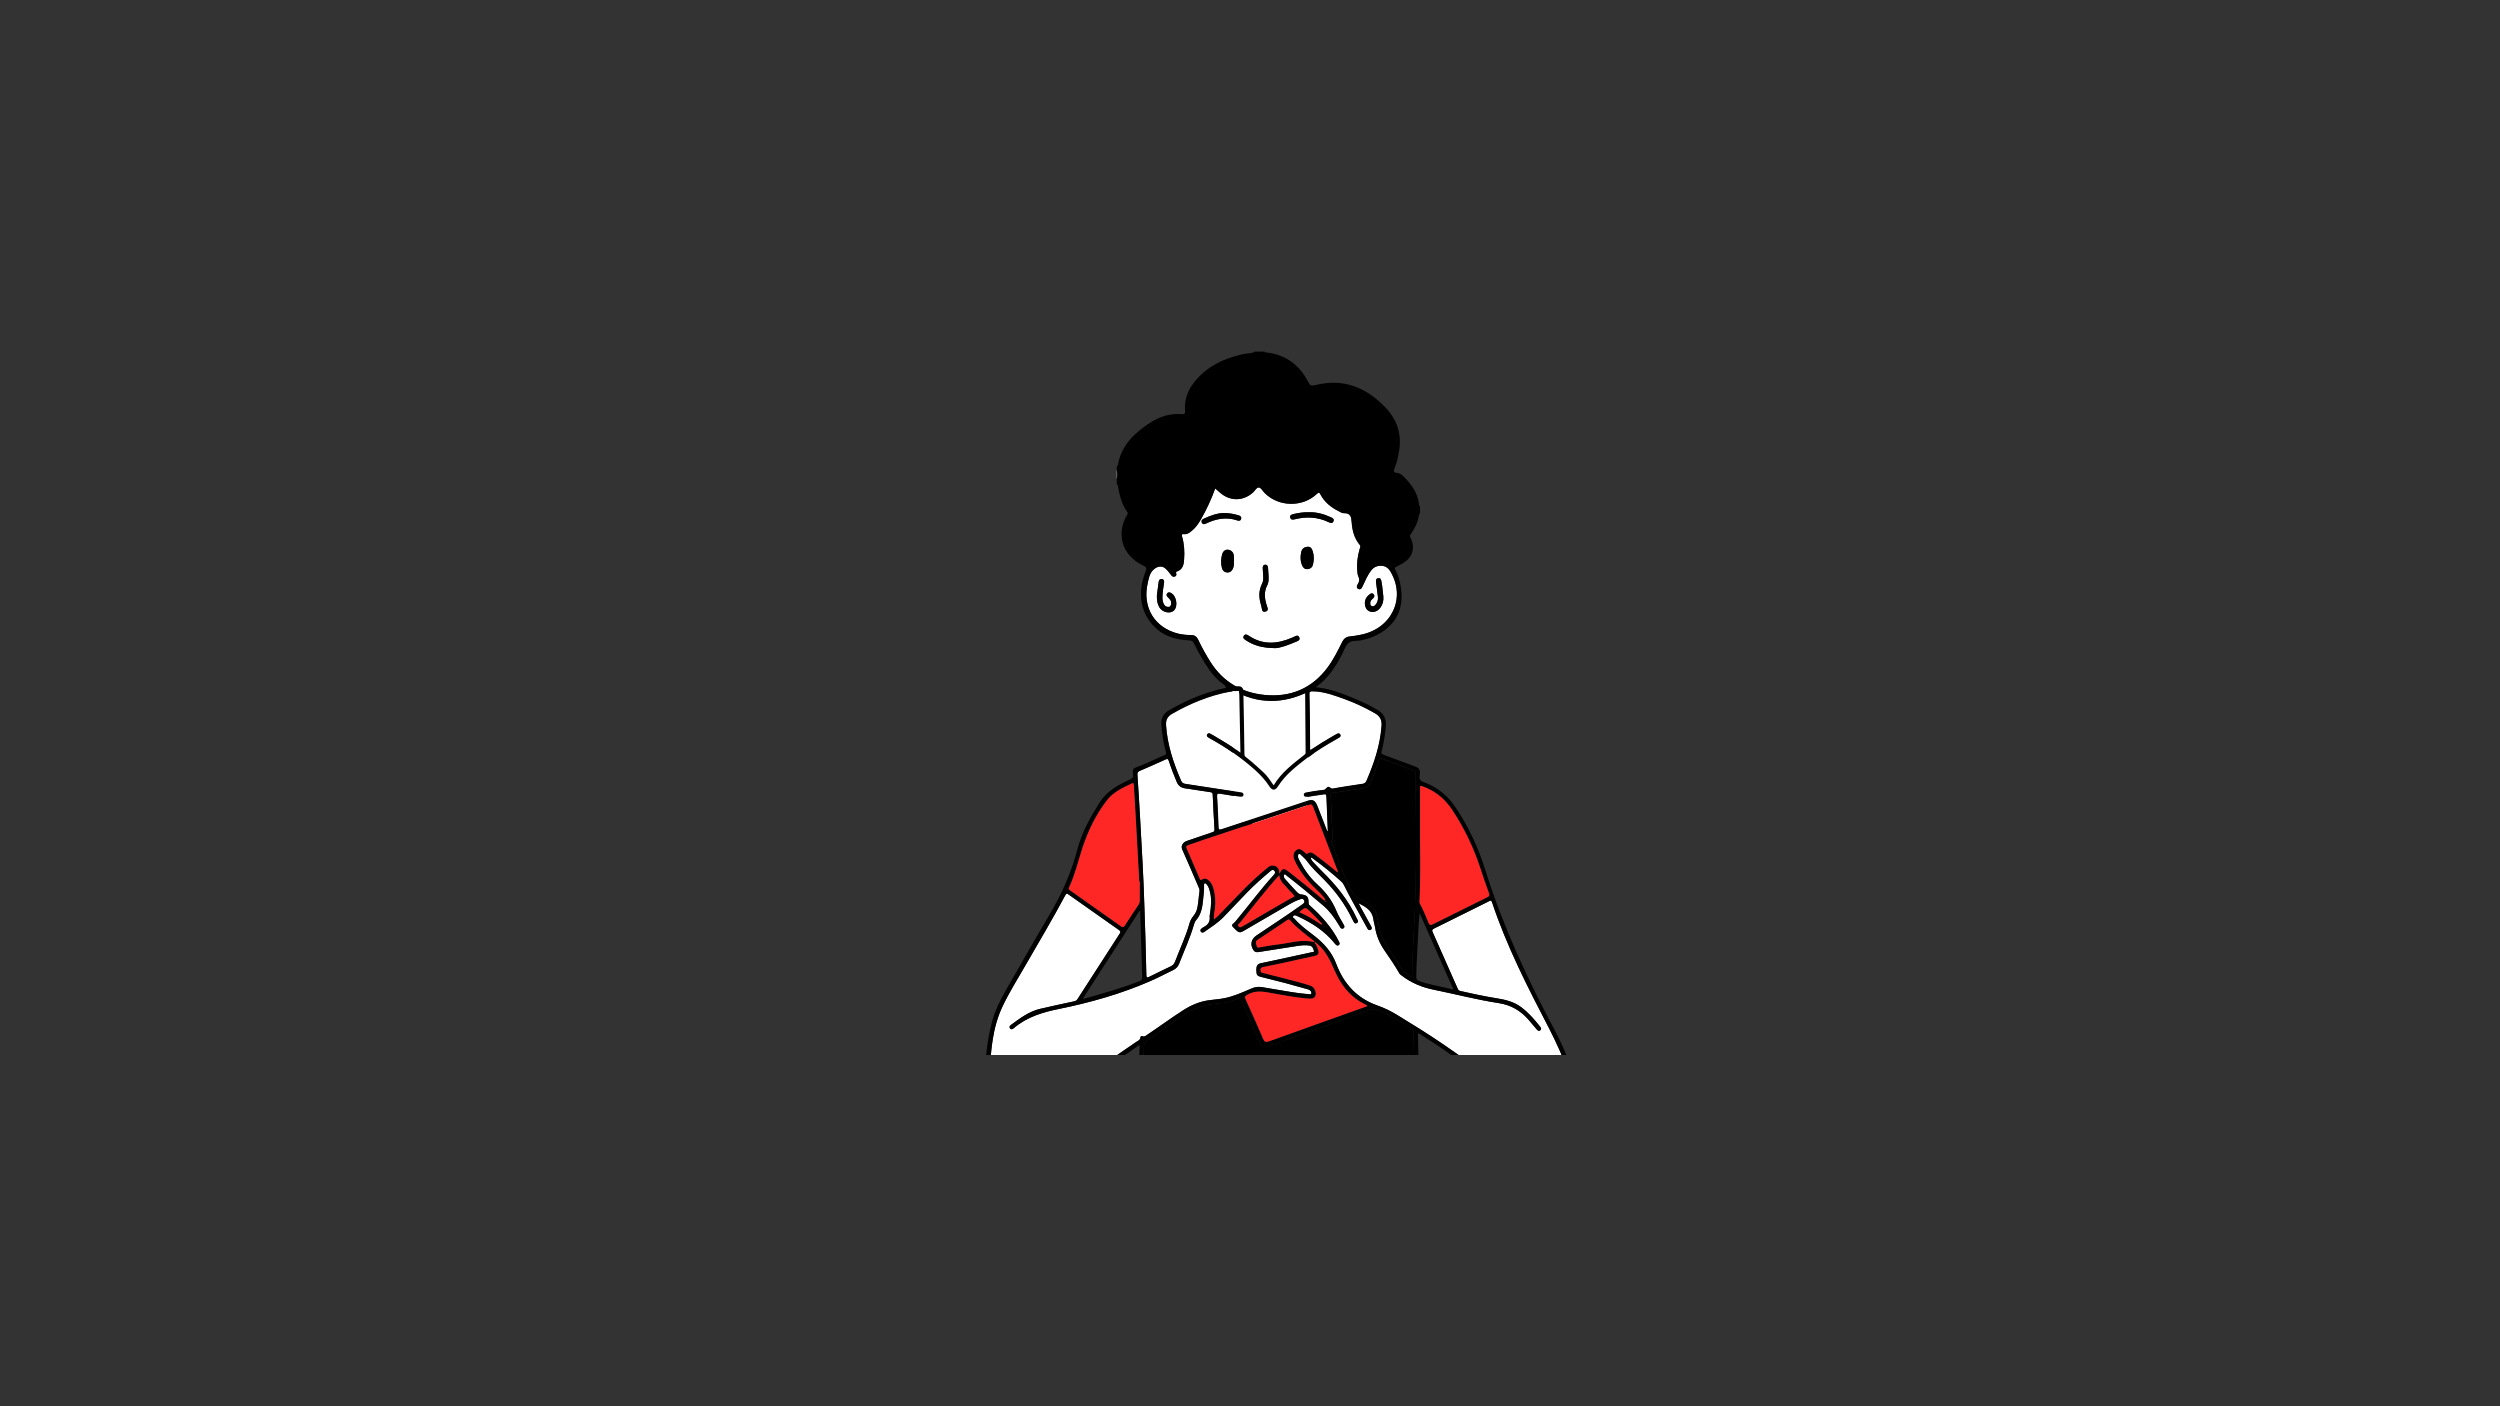 <?xml version="1.0" encoding="UTF-8"?> <svg xmlns="http://www.w3.org/2000/svg" xmlns:xlink="http://www.w3.org/1999/xlink" width="1440pt" height="810pt" viewBox="0 0 1440 810"><rect x="0" y="0" width="1440" height="810" fill="#333333" stroke="none"/> <defs> <clipPath id="clip1"> <path d="M 643 202.5 L 817.926 202.5 L 817.926 479.617 L 643 479.617 Z M 643 202.5 "></path> </clipPath> <clipPath id="clip2"> <path d="M 570 501 L 757 501 L 757 607.68 L 570 607.68 Z M 570 501 "></path> </clipPath> <clipPath id="clip3"> <path d="M 739 491 L 905 491 L 905 607.68 L 739 607.68 Z M 739 491 "></path> </clipPath> <clipPath id="clip4"> <path d="M 645 575 L 829 575 L 829 607.68 L 645 607.68 Z M 645 575 "></path> </clipPath> <clipPath id="clip5"> <path d="M 567.418 395.164 L 907.441 395.164 L 907.441 607.68 L 567.418 607.68 Z M 567.418 395.164 "></path> </clipPath> </defs> <g id="surface1"> <path style=" stroke:none;fill-rule:nonzero;fill:rgb(100%,100%,100%);fill-opacity:1;" d="M 643.273 275.793 C 643.645 274.086 643.645 272.426 643.273 270.723 C 643.273 272.426 643.273 274.086 643.273 275.793 Z M 643.273 275.793 "></path> <path style=" stroke:none;fill-rule:nonzero;fill:rgb(100%,100%,100%);fill-opacity:1;" d="M 800.879 329.258 C 799.355 326.68 797.324 325.664 794.414 325.941 C 792.426 326.125 790.949 327.047 789.746 328.566 C 787.531 331.379 786.285 334.699 784.715 337.879 C 784.25 338.848 783.695 339.77 782.496 339.309 C 781.109 338.754 781.34 337.555 781.988 336.59 C 783.051 334.977 783.098 333.453 782.266 331.75 C 781.941 331.102 781.895 330.273 781.805 329.488 C 781.34 325.02 781.848 320.641 783.098 316.309 C 783.328 315.57 783.883 314.785 783.188 313.91 C 780.047 310.176 778.848 305.613 778.523 300.914 C 778.293 297.688 777.832 295.473 773.949 295.613 C 773.027 295.66 772.059 295.012 771.18 294.551 C 766.746 292.34 763.004 289.391 760.602 284.965 C 760.141 284.137 759.91 283.168 758.523 284.457 C 750.207 292.387 736.398 292.062 728.312 283.906 C 727.25 282.797 726.281 280.91 725.125 280.816 C 723.695 280.68 722.77 282.754 721.617 283.766 C 715.887 288.789 708.59 288.836 702.77 283.859 C 701.891 283.121 701.059 282.336 699.906 281.371 C 697.598 287.73 694.918 293.539 691.684 299.16 C 690.207 301.789 688.496 304.23 686.047 306.074 C 684.895 306.949 683.691 307.871 682.074 307.688 C 680.461 307.457 680.504 308.195 680.875 309.348 C 682.121 313.59 682.309 317.969 681.984 322.348 C 681.797 325.25 681.199 328.062 677.918 329.168 C 677.363 329.352 677.227 329.629 677.41 330.18 C 677.688 330.965 677.551 331.75 676.672 332.117 C 675.746 332.484 675.055 331.98 674.5 331.242 C 673.484 329.906 672.469 328.523 671.176 327.414 C 669.281 325.848 667.062 326.125 665.125 327.508 C 662.168 329.629 661.707 332.855 661.012 335.898 C 657.777 349.863 665.031 361.707 678.656 365.027 C 681.059 365.625 683.508 365.812 686.004 365.812 C 687.988 365.812 689.234 366.688 690.113 368.531 C 692.145 372.91 694.547 377.105 697.09 381.207 C 704.387 392.867 715.289 399.09 728.59 400.336 C 743.234 401.719 755.613 396.648 764.621 384.523 C 768.039 379.914 770.531 374.844 773.074 369.773 C 774.043 367.793 775.477 366.777 777.691 366.594 C 779.68 366.457 781.664 366.043 783.605 365.672 C 801.664 362.168 809.98 344.516 800.879 329.258 Z M 676.211 351.613 C 674.039 353.781 669.465 352.719 667.711 349.68 C 666.695 347.836 666.277 345.809 666.371 342.855 C 666.648 340.875 666.973 338.062 667.387 335.25 C 667.527 334.328 667.941 333.363 669.141 333.5 C 670.434 333.637 670.668 334.652 670.48 335.758 C 670.066 338.434 669.605 341.059 669.559 343.734 C 669.512 345.07 669.648 346.359 670.16 347.559 C 670.805 349.125 671.961 349.863 673.621 349.496 C 674.594 349.266 674.918 346.82 674.129 345.578 C 673.668 344.887 672.977 344.379 672.422 343.734 C 671.914 343.18 671.773 342.535 672.238 341.844 C 672.793 341.105 673.484 341.105 674.27 341.43 C 677.594 342.902 678.75 349.078 676.211 351.613 Z M 727.02 336.082 C 727.758 334.652 727.668 332.945 727.574 331.332 C 727.48 330.043 727.438 328.754 727.344 327.414 C 727.25 326.402 727.48 325.48 728.59 325.297 C 729.883 325.109 730.301 326.125 730.391 327.184 C 730.531 328.566 730.578 329.949 730.668 331.332 C 730.715 333.27 730.898 335.25 729.977 337.004 C 727.988 340.738 728.359 344.469 729.516 348.344 C 729.883 349.633 731.176 351.707 728.961 352.258 C 726.465 352.906 726.973 350.324 726.512 348.988 C 725.078 344.656 724.805 340.367 727.02 336.082 Z M 710.254 327.324 C 709.652 328.754 708.684 329.812 706.973 329.766 C 705.172 329.719 704.156 328.613 703.785 326.953 C 703.141 324.465 703.277 321.887 703.926 319.441 C 704.34 317.781 705.633 316.445 707.387 316.676 C 709.098 316.906 710.484 318.059 710.668 320.043 C 710.762 321.055 710.762 322.023 710.809 322.852 C 710.762 324.465 710.852 325.941 710.254 327.324 Z M 714.918 298.746 C 714.688 299.945 713.672 300.082 712.746 299.762 C 706.371 297.547 700.367 298.793 694.5 301.605 C 693.578 302.066 692.652 302.02 692.191 300.914 C 691.777 299.852 692.422 299.207 693.348 298.746 C 697.273 296.902 701.293 295.52 704.664 295.473 C 708.359 295.473 710.852 296.074 713.395 296.809 C 714.363 297.133 715.148 297.594 714.918 298.746 Z M 746.422 369.684 C 741.801 371.664 737.09 373.324 734.551 373.324 C 726.789 373.23 722.031 371.664 717.688 368.809 C 716.766 368.207 715.703 367.516 716.441 366.273 C 717.18 365.027 718.289 365.488 719.262 366.133 C 727.297 371.574 735.566 371.066 744.066 367.379 C 744.434 367.238 744.758 367.055 745.129 366.918 C 746.281 366.41 747.668 365.352 748.453 367.195 C 749.098 368.809 747.484 369.223 746.422 369.684 Z M 756.258 325.156 C 755.844 326.816 754.641 327.738 752.934 327.785 C 751.316 327.832 750.484 326.77 749.93 325.387 C 749.375 324.004 749.098 322.621 749.145 320.547 C 749.238 319.996 749.285 318.844 749.562 317.738 C 750.023 315.984 751.27 315.062 753.07 314.926 C 754.918 314.742 755.66 315.984 756.121 317.461 C 756.953 320.043 756.906 322.578 756.258 325.156 Z M 768.086 300.266 C 767.531 301.648 766.375 301.234 765.359 300.773 C 759.031 297.777 752.52 297.41 745.82 299.113 C 744.664 299.391 743.512 299.438 743.188 298.102 C 742.863 296.719 744.066 296.352 745.172 296.074 C 747.945 295.43 750.762 294.969 753.719 295.059 C 758.199 294.875 762.449 296.027 766.559 297.918 C 767.531 298.379 768.637 298.883 768.086 300.266 Z M 795.059 349.957 C 793.398 352.215 790.855 352.996 788.594 351.938 C 786.652 351.016 785.73 348.344 786.375 345.715 C 786.793 344.148 787.855 343.043 789.102 342.121 C 789.793 341.613 790.535 341.473 791.18 342.164 C 791.918 342.902 791.734 343.688 791.043 344.379 C 790.301 345.16 789.332 345.762 789.285 346.961 C 789.238 347.742 789.238 348.617 789.98 348.988 C 790.855 349.449 791.641 349.035 792.242 348.344 C 793.398 347.004 793.906 345.438 793.676 343.641 C 793.352 340.922 793.027 338.156 792.613 335.438 C 792.473 334.285 792.52 333.133 793.906 332.945 C 795.152 332.762 795.523 333.824 795.707 334.883 C 795.844 335.711 795.984 336.543 796.121 337.371 C 796.352 339.355 796.586 341.336 796.77 343.316 C 797 345.809 796.492 347.973 795.059 349.957 Z M 795.059 349.957 "></path> <path style=" stroke:none;fill-rule:nonzero;fill:rgb(100%,100%,100%);fill-opacity:1;" d="M 754.09 398.168 C 739.168 405.727 724.34 405.68 709.789 397.383 C 709.789 406.188 709.652 414.762 709.836 423.336 C 710.113 437.391 710.621 451.449 710.945 465.461 C 710.992 467.812 712.055 469.242 713.855 470.578 C 721.016 475.879 729.191 476.48 737.598 476.02 C 741.57 475.789 745.266 474.406 748.73 472.469 C 751.363 471.039 752.934 468.918 752.98 465.648 C 753.395 443.477 753.996 421.262 754.504 399.09 C 754.457 398.766 754.641 398.352 754.09 398.168 Z M 754.09 398.168 "></path> <g clip-path="url(#clip1)" clip-rule="nonzero"> <path style=" stroke:none;fill-rule:nonzero;fill:rgb(0%,0%,0%);fill-opacity:1;" d="M 817.371 290.59 C 816.676 283.859 812.891 278.836 808.27 274.27 C 807.254 273.258 806.055 272.473 804.668 272.383 C 802.496 272.242 802.68 271.09 803.281 269.66 C 804.668 266.391 805.316 262.934 805.914 259.477 C 807.484 249.98 804.574 241.637 798.199 234.91 C 787.16 223.199 773.719 217.668 757.461 221.863 C 755.336 222.418 754.504 222.004 753.535 220.02 C 748.5 210.203 740.602 204.258 729.422 203.012 C 728.961 202.965 728.406 203.152 728.266 202.504 C 726.418 202.504 724.57 202.504 722.723 202.504 C 720.969 203.797 718.844 203.383 716.859 203.797 C 705.355 206.191 695.242 210.801 687.711 220.344 C 683.879 225.23 682.168 230.484 682.582 236.566 C 682.676 238.18 682.398 238.688 680.691 238.551 C 670.852 237.719 663.043 242.375 655.887 248.32 C 649.789 253.344 645.398 259.477 643.969 267.449 C 643.875 267.863 643.922 268.418 643.273 268.465 C 643.273 269.246 643.273 269.984 643.273 270.77 C 643.645 272.473 643.645 274.133 643.273 275.84 C 643.273 276.898 643.273 278.004 643.273 279.066 C 644.199 279.34 643.922 280.172 644.059 280.77 C 644.938 285.793 646.277 290.633 649.281 294.875 C 649.836 295.66 649.512 296.074 649.141 296.672 C 642.812 307.457 646.324 319.535 657.457 325.203 C 660.734 326.863 660.734 326.863 659.441 330.32 C 654.824 342.582 657.363 354.473 666.371 362.355 C 671.684 366.965 678.102 368.531 684.941 368.852 C 686.465 368.898 687.203 369.406 687.852 370.789 C 690.391 376.043 693.254 381.113 696.625 385.906 C 698.891 389.086 701.477 391.898 704.664 394.113 C 705.727 394.848 706.141 395.586 706.188 396.922 C 706.742 419.969 707.113 443.016 707.941 466.016 C 708.035 468.828 709.098 470.855 711.27 472.469 C 715.797 475.832 720.691 478.277 726.375 478.785 C 727.203 478.875 728.223 478.598 728.773 479.613 C 731.684 479.613 734.641 479.613 737.551 479.613 C 739.309 478.691 741.34 478.875 743.188 478.23 C 747.484 476.711 751.824 475.371 754.551 471.316 C 755.473 469.934 755.98 468.551 756.027 466.844 C 756.488 443.844 757.043 420.801 757.551 397.801 C 757.551 396.879 757.508 396.047 758.43 395.402 C 764.758 390.84 768.961 384.523 772.566 377.797 C 773.906 375.305 774.691 372.219 776.676 370.422 C 778.617 368.668 781.941 369.406 784.621 368.715 C 786.793 368.16 788.918 367.656 790.996 366.734 C 803.883 361.109 809.332 350.785 806.652 336.957 C 806.055 333.867 805.316 330.828 803.652 328.105 C 803.191 327.324 803.281 326.953 804.113 326.539 C 805.547 325.848 806.977 325.066 808.363 324.234 C 813.676 320.965 815.246 315.523 812.566 309.902 C 812.195 309.164 811.918 308.656 812.473 307.871 C 814.969 304.324 816.863 300.496 817.461 296.121 C 817.461 295.98 817.785 295.844 817.926 295.75 C 817.926 294.367 817.926 292.984 817.926 291.602 C 817.371 291.371 817.418 290.957 817.371 290.59 Z M 754.457 399.09 C 753.949 421.262 753.395 443.477 752.934 465.648 C 752.887 468.918 751.316 470.992 748.684 472.469 C 745.219 474.406 741.57 475.789 737.551 476.02 C 729.145 476.48 720.922 475.879 713.809 470.578 C 712.008 469.242 710.945 467.812 710.898 465.461 C 710.574 451.406 710.066 437.348 709.789 423.336 C 709.605 414.762 709.746 406.141 709.746 397.383 C 724.293 405.68 739.121 405.727 754.043 398.168 C 754.641 398.352 754.457 398.766 754.457 399.09 Z M 783.695 365.625 C 781.758 365.996 779.77 366.41 777.785 366.547 C 775.52 366.734 774.137 367.746 773.164 369.73 C 770.625 374.801 768.129 379.914 764.711 384.477 C 755.703 396.602 743.324 401.672 728.684 400.289 C 715.379 399.043 704.48 392.82 697.18 381.16 C 694.594 377.059 692.238 372.863 690.207 368.484 C 689.328 366.641 688.125 365.766 686.094 365.766 C 683.645 365.766 681.152 365.535 678.75 364.98 C 665.125 361.664 657.871 349.816 661.105 335.852 C 661.797 332.762 662.258 329.582 665.215 327.461 C 667.156 326.078 669.375 325.801 671.266 327.371 C 672.605 328.477 673.578 329.812 674.594 331.195 C 675.148 331.934 675.793 332.441 676.766 332.07 C 677.641 331.75 677.781 330.965 677.504 330.137 C 677.316 329.582 677.457 329.305 678.012 329.121 C 681.289 328.016 681.891 325.203 682.074 322.301 C 682.398 317.922 682.168 313.543 680.969 309.301 C 680.645 308.102 680.598 307.41 682.168 307.641 C 683.738 307.871 684.941 306.949 686.141 306.027 C 688.543 304.184 690.25 301.695 691.777 299.113 C 694.965 293.539 697.688 287.684 699.996 281.324 C 701.105 282.293 701.984 283.074 702.863 283.812 C 708.637 288.789 715.98 288.699 721.707 283.719 C 722.91 282.66 723.832 280.586 725.219 280.77 C 726.375 280.91 727.344 282.797 728.406 283.859 C 736.441 292.062 750.301 292.34 758.613 284.41 C 759.953 283.121 760.23 284.09 760.695 284.918 C 763.094 289.344 766.836 292.34 771.27 294.508 C 772.148 294.969 773.117 295.613 774.043 295.566 C 777.922 295.426 778.387 297.641 778.617 300.867 C 778.938 305.523 780.141 310.086 783.281 313.863 C 783.973 314.695 783.418 315.523 783.188 316.262 C 781.941 320.594 781.387 324.973 781.895 329.445 C 781.988 330.18 782.035 331.012 782.355 331.703 C 783.188 333.406 783.145 334.93 782.082 336.543 C 781.48 337.465 781.25 338.707 782.59 339.262 C 783.836 339.77 784.344 338.801 784.805 337.832 C 786.375 334.652 787.625 331.379 789.84 328.523 C 791.043 327 792.473 326.078 794.504 325.895 C 797.414 325.617 799.449 326.633 800.973 329.215 C 809.98 344.516 801.664 362.168 783.695 365.625 Z M 783.695 365.625 "></path> </g> <path style=" stroke:none;fill-rule:nonzero;fill:rgb(0%,0%,0%);fill-opacity:1;" d="M 745.082 366.918 C 744.711 367.055 744.387 367.238 744.02 367.379 C 735.566 371.02 727.25 371.574 719.215 366.133 C 718.289 365.488 717.137 365.027 716.395 366.273 C 715.656 367.516 716.719 368.207 717.645 368.809 C 721.984 371.664 726.742 373.23 734.504 373.324 C 737.09 373.324 741.754 371.664 746.375 369.684 C 747.438 369.223 749.055 368.809 748.359 367.148 C 747.621 365.352 746.234 366.41 745.082 366.918 Z M 745.082 366.918 "></path> <path style=" stroke:none;fill-rule:nonzero;fill:rgb(0%,0%,0%);fill-opacity:1;" d="M 674.27 341.43 C 673.484 341.059 672.793 341.105 672.238 341.844 C 671.73 342.488 671.914 343.18 672.422 343.734 C 672.977 344.379 673.668 344.887 674.129 345.578 C 674.918 346.82 674.594 349.309 673.621 349.496 C 671.961 349.863 670.805 349.078 670.16 347.559 C 669.648 346.312 669.512 345.023 669.559 343.734 C 669.648 341.059 670.113 338.387 670.48 335.758 C 670.668 334.652 670.434 333.684 669.141 333.5 C 667.988 333.363 667.527 334.328 667.387 335.25 C 666.973 338.062 666.648 340.875 666.371 342.855 C 666.277 345.809 666.695 347.836 667.711 349.68 C 669.418 352.766 674.039 353.781 676.211 351.613 C 678.75 349.078 677.594 342.902 674.27 341.43 Z M 674.27 341.43 "></path> <path style=" stroke:none;fill-rule:nonzero;fill:rgb(0%,0%,0%);fill-opacity:1;" d="M 796.121 337.512 C 796.031 336.68 795.844 335.852 795.707 335.02 C 795.566 333.961 795.199 332.902 793.906 333.086 C 792.52 333.27 792.426 334.375 792.613 335.574 C 792.98 338.293 793.305 341.059 793.676 343.777 C 793.906 345.531 793.398 347.098 792.242 348.48 C 791.641 349.172 790.855 349.539 789.98 349.125 C 789.195 348.711 789.238 347.836 789.285 347.098 C 789.332 345.898 790.301 345.301 791.043 344.516 C 791.688 343.824 791.871 343.043 791.18 342.305 C 790.535 341.613 789.793 341.75 789.102 342.258 C 787.855 343.18 786.793 344.285 786.375 345.852 C 785.684 348.434 786.652 351.152 788.594 352.074 C 790.855 353.137 793.352 352.352 795.059 350.094 C 796.492 348.156 797.047 345.992 796.816 343.594 C 796.586 341.43 796.352 339.445 796.121 337.512 Z M 796.121 337.512 "></path> <path style=" stroke:none;fill-rule:nonzero;fill:rgb(0%,0%,0%);fill-opacity:1;" d="M 728.961 352.258 C 731.176 351.66 729.883 349.586 729.516 348.344 C 728.359 344.469 727.988 340.781 729.977 337.004 C 730.898 335.297 730.715 333.27 730.668 331.332 C 730.578 329.949 730.531 328.566 730.391 327.184 C 730.301 326.125 729.883 325.109 728.59 325.297 C 727.438 325.434 727.25 326.402 727.344 327.414 C 727.438 328.707 727.48 329.996 727.574 331.332 C 727.668 332.945 727.758 334.652 727.02 336.082 C 724.805 340.32 725.078 344.656 726.512 348.988 C 726.973 350.324 726.512 352.949 728.961 352.258 Z M 728.961 352.258 "></path> <path style=" stroke:none;fill-rule:nonzero;fill:rgb(0%,0%,0%);fill-opacity:1;" d="M 753.07 314.973 C 751.27 315.156 750.023 316.078 749.562 317.781 C 749.285 318.891 749.191 320.043 749.145 320.594 C 749.098 322.668 749.375 324.051 749.93 325.434 C 750.484 326.816 751.363 327.875 752.934 327.832 C 754.641 327.785 755.844 326.863 756.258 325.203 C 756.906 322.621 756.953 320.086 756.121 317.551 C 755.613 315.984 754.918 314.785 753.07 314.973 Z M 753.07 314.973 "></path> <path style=" stroke:none;fill-rule:nonzero;fill:rgb(0%,0%,0%);fill-opacity:1;" d="M 707.387 316.629 C 705.586 316.398 704.34 317.738 703.926 319.395 C 703.277 321.84 703.184 324.418 703.785 326.91 C 704.203 328.566 705.219 329.629 706.973 329.719 C 708.684 329.766 709.652 328.707 710.254 327.277 C 710.852 325.895 710.715 324.418 710.809 322.809 C 710.762 321.977 710.715 320.965 710.668 319.996 C 710.484 318.012 709.098 316.859 707.387 316.629 Z M 707.387 316.629 "></path> <path style=" stroke:none;fill-rule:nonzero;fill:rgb(0%,0%,0%);fill-opacity:1;" d="M 766.516 297.918 C 762.402 296.027 758.152 294.875 753.672 295.059 C 750.715 294.969 747.945 295.473 745.129 296.074 C 744.02 296.305 742.816 296.719 743.141 298.102 C 743.418 299.438 744.574 299.438 745.773 299.113 C 752.473 297.41 759.031 297.777 765.312 300.773 C 766.328 301.281 767.484 301.648 768.039 300.266 C 768.637 298.883 767.531 298.379 766.516 297.918 Z M 766.516 297.918 "></path> <path style=" stroke:none;fill-rule:nonzero;fill:rgb(0%,0%,0%);fill-opacity:1;" d="M 713.395 296.855 C 710.898 296.121 708.359 295.52 704.664 295.52 C 701.293 295.566 697.273 296.996 693.348 298.793 C 692.422 299.254 691.777 299.852 692.191 300.957 C 692.605 302.066 693.578 302.109 694.5 301.648 C 700.367 298.793 706.371 297.594 712.746 299.805 C 713.672 300.129 714.688 299.992 714.918 298.793 C 715.148 297.594 714.363 297.133 713.395 296.855 Z M 713.395 296.855 "></path> <g clip-path="url(#clip2)" clip-rule="nonzero"> <path style=" stroke:none;fill-rule:nonzero;fill:rgb(100%,100%,100%);fill-opacity:1;" d="M 570.023 618.836 C 570.695 605.379 571.551 591.879 577.512 579.426 C 581.422 571.262 586.262 563.582 590.77 555.715 C 598.441 542.367 606.336 529.168 613.562 515.598 C 614.156 514.477 614.566 514.59 615.422 515.223 C 625.105 522.082 634.754 528.906 644.473 535.691 C 645.516 536.402 645.441 536.922 644.844 537.855 C 636.762 550.344 628.684 562.871 620.637 575.402 C 620.117 576.184 619.52 576.594 618.59 576.781 C 612.109 578.16 605.629 579.578 599.188 581.066 C 592.668 582.559 587.453 586.547 582.203 590.391 C 581.531 590.875 581.125 591.582 581.684 592.289 C 582.391 593.262 583.246 592.773 583.918 592.18 C 591.477 585.727 600.527 583.043 610.098 581.105 C 628.012 577.449 645.59 572.453 662.422 565.148 C 666.891 563.207 671.25 560.898 675.645 558.77 C 677.281 557.988 678.438 556.797 679.109 555.082 C 681.977 547.625 685.363 540.391 687.598 532.672 C 687.859 531.738 688.23 530.734 688.863 530.023 C 691.883 526.594 692.516 522.383 692.926 518.094 C 693.184 515.445 693.52 512.801 693.445 510.113 C 693.445 509.629 693.258 509.035 693.895 508.809 C 694.453 508.625 694.785 509.145 695.086 509.52 C 696.277 510.859 696.613 512.613 697.02 514.289 C 697.988 518.391 697.469 522.457 696.871 526.52 C 696.797 527.004 696.613 527.527 696.688 527.973 C 697.133 530.996 695.645 532.82 693.109 534.09 C 692.777 534.238 692.477 534.5 692.18 534.723 C 691.547 535.207 691.062 535.84 691.621 536.625 C 692.18 537.406 692.926 537.223 693.594 536.773 C 697.43 534.051 701.453 531.555 704.766 528.125 C 709.273 523.426 713.742 518.691 718.285 513.992 C 722.383 509.742 726.816 505.828 731.32 502.062 C 732.102 501.391 732.996 500.422 734.004 501.578 C 734.895 502.547 734.152 503.441 733.445 504.188 C 725.996 512.391 719.441 521.301 712.363 529.801 C 711.992 530.25 711.656 530.66 711.285 531.105 C 710.613 531.965 708.715 532.523 710.203 534.016 C 713.035 536.887 713.668 537.707 716.016 536.324 C 724.953 531.07 733.891 525.887 742.867 520.703 C 744.652 519.66 746.48 518.766 748.414 518.133 C 749.309 517.832 750.316 517.234 751.023 518.465 C 751.73 519.734 750.91 520.367 749.98 521.004 C 741.34 527.191 732.438 532.969 723.648 538.863 C 720.484 540.988 719.887 544.379 722.086 547.473 C 722.828 548.48 723.836 548.52 724.914 548.367 C 732.254 547.215 739.625 546.059 746.965 544.902 C 749.348 544.527 751.73 544.23 754.188 544.641 C 755.977 544.938 756.387 546.316 756.758 547.699 C 756.98 548.555 756.051 548.367 755.566 548.48 C 748.191 550.086 740.781 551.688 733.406 553.289 C 731.059 553.812 728.676 554.262 726.332 554.781 C 724.098 555.266 723.5 556.348 723.613 559.293 C 723.688 561.754 724.246 562.203 726.555 562.762 C 735.531 564.922 744.43 567.273 753.293 569.844 C 753.742 569.992 754.227 570.219 754.598 570.516 C 755.117 571 755.453 571.711 755.27 572.344 C 755.043 572.941 754.301 572.68 753.777 572.641 C 747.223 572.23 740.781 570.852 734.262 569.844 C 731.77 569.434 729.234 568.988 726.742 568.578 C 724.656 568.242 722.719 568.539 720.746 569.398 C 715.566 571.633 710.43 573.984 704.844 575.027 C 702.086 575.551 699.332 575.734 696.535 576.109 C 691.137 576.816 686.297 578.832 681.715 581.738 C 674.527 586.324 667.75 591.395 660.637 596.094 C 659.852 596.617 659.145 597.398 657.992 596.84 C 657.508 596.617 656.836 596.988 656.836 597.473 C 656.727 599.113 655.383 599.523 654.34 600.195 C 644.324 606.867 634.754 614.25 624.25 620.141 C 612.219 626.891 599.559 632.184 586.227 635.84 C 578.332 638.039 569.801 630.543 570.023 623.125 C 570.062 621.707 570.023 620.293 570.023 618.836 Z M 570.023 618.836 "></path> </g> <g clip-path="url(#clip3)" clip-rule="nonzero"> <path style=" stroke:none;fill-rule:nonzero;fill:rgb(100%,100%,100%);fill-opacity:1;" d="M 754.934 494.008 C 755.492 493.82 755.715 494.156 756.012 494.344 C 761.785 498.555 767.336 503.031 772.621 507.84 C 773.367 508.512 773.852 509.332 774.297 510.227 C 775.75 513.172 777.277 516.082 778.844 518.953 C 781.672 524.133 784.539 529.277 787.371 534.426 C 787.816 535.207 788.301 536.102 789.344 535.582 C 790.535 534.984 789.977 534.051 789.531 533.195 C 787.484 529.504 785.434 525.812 783.422 522.121 C 783.125 521.598 782.902 521.078 782.453 520.219 C 786.738 522.383 790.387 524.543 791.02 529.539 C 791.207 531.07 791.766 532.559 791.988 534.09 C 792.734 538.973 794.594 543.297 797.391 547.398 C 800.367 551.727 803.387 556.051 805.992 560.672 C 806.289 561.195 806.848 561.531 807.332 561.902 C 812.844 566.152 819.062 568.688 825.844 570.07 C 838.355 572.605 850.719 575.848 863.309 577.785 C 870.199 578.867 875.785 582.074 880.289 587.258 C 881.891 589.086 883.457 590.949 884.984 592.773 C 885.578 593.484 886.211 594.156 887.141 593.41 C 888 592.699 887.516 591.953 886.992 591.285 C 883.789 587.219 880.402 583.344 876.27 580.211 C 871.91 576.891 866.77 575.734 861.559 574.914 C 854.703 573.836 847.926 572.344 841.148 570.812 C 840.293 570.629 839.918 570.254 839.586 569.508 C 834.781 558.621 829.977 547.734 825.133 536.887 C 824.648 535.84 824.762 535.355 825.879 534.836 C 836.457 529.652 846.996 524.395 857.496 519.137 C 858.316 518.727 858.875 518.242 859.359 519.66 C 867.812 545.125 880.027 568.875 892.355 592.59 C 896.527 600.641 900.102 608.918 903.453 617.348 C 904.906 620.961 904.906 624.469 902.746 627.859 C 901.367 630.059 899.508 631.328 896.75 631.254 C 883.863 630.805 871.574 628.16 860.402 621.371 C 850.422 615.297 841.148 608.25 831.504 601.688 C 822.789 595.758 813.852 590.164 804.836 584.684 C 801.227 582.484 797.426 580.582 793.477 579.203 C 781.598 575.066 774 566.75 769.645 555.266 C 767.109 548.555 762.68 543.484 757.129 539.16 C 753.109 536.027 748.938 533.082 745.586 529.203 C 745.211 528.758 744.207 528.457 744.84 527.641 C 745.363 526.93 746.031 527.152 746.812 527.488 C 755.305 531.293 762.977 536.176 768.859 543.523 C 769.012 543.707 769.195 543.895 769.344 544.082 C 769.902 544.602 770.539 544.863 771.172 544.27 C 771.766 543.707 771.543 543.074 771.207 542.402 C 767.074 534.125 760.965 527.453 754.152 521.336 C 753.703 520.965 753.668 520.629 753.668 520.07 C 753.703 516.527 752.773 515.52 749.383 515.188 C 748.23 515.074 747.445 514.328 746.738 513.582 C 744.504 511.234 742.383 508.809 740.223 506.422 C 739.926 506.09 739.664 505.754 739.516 505.344 C 739.328 504.746 739.18 504 739.773 503.629 C 740.258 503.293 740.594 503.961 740.969 504.262 C 748.191 509.855 755.23 515.672 762.156 521.598 C 765.844 524.73 768.637 528.609 771.098 532.746 C 771.395 533.23 771.656 533.715 771.953 534.164 C 772.398 534.762 772.922 535.172 773.703 534.723 C 774.41 534.273 774.449 533.641 774.074 532.934 C 774 532.785 773.891 532.598 773.816 532.449 C 772.324 529.84 770.762 527.305 769.605 524.508 C 767.184 518.578 763.312 513.582 758.547 509.258 C 754.227 505.344 750.949 500.605 748.266 495.426 C 747.855 494.641 747.484 493.895 747.559 492.965 C 747.598 492.516 747.633 492.07 748.082 491.844 C 748.562 491.621 748.898 491.996 749.199 492.293 C 750.426 493.523 751.805 494.641 752.809 496.02 C 755.754 500.086 759.438 503.402 762.902 506.945 C 769.383 513.582 774.781 520.926 778.805 529.277 C 778.953 529.539 779.066 529.84 779.215 530.098 C 779.734 530.957 780.035 532.375 781.41 531.664 C 782.828 530.957 781.82 529.84 781.41 528.945 C 776.645 518.578 769.645 509.855 761.523 501.949 C 759.738 500.195 758.062 498.371 756.348 496.582 C 755.754 495.871 755.117 495.051 754.934 494.008 Z M 754.934 494.008 "></path> </g> <g clip-path="url(#clip4)" clip-rule="nonzero"> <path style=" stroke:none;fill-rule:nonzero;fill:rgb(0%,0%,0%);fill-opacity:1;" d="M 737.355 747.469 C 708.195 747.098 679.031 747.059 649.836 746.352 C 645.777 746.238 644.844 745.309 645.328 741.207 C 646.445 731.848 647.637 722.488 648.793 713.129 C 650.43 700.008 652.105 686.883 653.449 673.758 C 654.715 661.344 655.98 648.926 656.984 636.473 C 657.918 625.062 658.512 613.656 658.961 602.246 C 658.996 600.793 659.406 599.934 660.672 599.078 C 667.488 594.527 674.266 589.941 680.934 585.207 C 687.301 580.656 694.375 578.457 702.086 577.938 C 705.773 577.711 709.312 576.707 712.699 575.324 C 714.004 574.805 714.562 574.992 715.156 576.332 C 718.66 584.422 722.234 592.441 725.848 600.492 C 727.039 603.176 727.895 603.551 730.652 602.543 C 750.016 595.645 769.422 588.859 788.711 581.703 C 790.91 580.883 792.324 581.293 794.035 582 C 800.777 584.906 807.07 588.637 813.18 592.625 C 813.961 593.109 814.223 593.633 814.258 594.566 C 814.41 611.27 815.004 627.973 815.859 644.676 C 816.68 660.934 818.246 677.113 820.555 693.219 C 822.898 709.738 825.691 726.219 828.301 742.695 C 829.043 747.434 829.043 747.395 824.316 747.469 C 795.305 747.918 766.328 747.469 737.355 747.469 Z M 736.125 731.66 C 736.125 731.66 736.125 731.699 736.125 731.66 C 757.914 731.922 779.699 732.184 801.449 732.406 C 804.168 732.445 804.504 731.922 803.57 729.312 C 795.117 706.344 786.664 683.379 778.246 660.41 C 777.574 658.547 776.535 657.836 774.559 657.801 C 749.383 657.613 724.172 657.391 698.996 657.164 C 697.469 657.164 696.613 657.652 696.055 659.105 C 687.039 682.258 678.027 705.414 669.016 728.566 C 668.27 730.43 668.719 731.027 670.801 731.027 C 692.551 731.25 714.34 731.438 736.125 731.66 Z M 736.125 731.66 "></path> </g> <path style=" stroke:none;fill-rule:nonzero;fill:rgb(100%,100%,100%);fill-opacity:1;" d="M 714.488 433.496 C 709.273 429.766 704.098 426.633 698.848 423.613 C 698.25 423.277 697.652 422.941 697.059 422.645 C 696.387 422.309 695.828 422.457 695.457 423.094 C 695.047 423.762 695.309 424.324 695.828 424.695 C 696.312 425.066 696.871 425.367 697.43 425.664 C 706.52 430.699 715.047 436.551 722.828 443.488 C 726.07 446.359 728.938 449.488 731.285 453.105 C 732.922 455.605 734.672 455.605 736.199 453.145 C 740.668 446.023 747.297 441.176 753.742 436.141 C 758.879 432.113 764.543 428.871 770.203 425.629 C 770.688 425.367 771.172 425.105 771.617 424.77 C 772.137 424.359 772.473 423.84 772.062 423.168 C 771.691 422.57 771.133 422.348 770.461 422.684 C 769.98 422.906 769.457 423.203 768.973 423.465 C 764.168 426.148 759.512 429.059 754.969 432.113 C 754.484 431.781 754.637 431.371 754.637 431.035 C 754.559 420.668 754.523 410.266 754.375 399.902 C 754.375 398.484 754.711 398.188 756.125 398.223 C 763.016 398.41 769.344 400.832 775.676 403.184 C 781.375 405.27 786.848 407.953 792.137 410.977 C 795.004 412.613 796.121 414.926 795.863 418.207 C 795.043 429.32 791.578 439.684 787.184 449.789 C 786.773 450.758 786.141 451.391 785.023 451.578 C 779.25 452.434 773.48 453.219 767.781 454.336 C 766.402 454.598 765.992 452.883 764.84 453.441 C 763.945 453.891 763.648 455.047 762.27 455.156 C 759.328 455.379 756.387 455.977 753.441 456.426 C 753.07 456.461 752.699 456.535 752.324 456.609 C 751.617 456.797 750.984 457.133 751.098 457.992 C 751.207 458.961 751.918 459.184 752.734 459.07 C 755.676 458.66 758.621 458.25 761.562 457.766 C 764.094 457.355 764.059 457.32 764.133 459.816 C 764.391 466.156 764.652 472.496 764.914 479.02 C 764.316 478.684 764.281 478.199 764.133 477.828 C 762.418 473.426 760.742 469.027 758.992 464.664 C 757.504 460.898 756.387 460.34 752.625 461.57 C 736.387 466.902 720.148 472.27 703.949 477.676 C 702.496 478.16 701.973 478.125 701.898 476.336 C 701.75 470.48 701.453 464.664 701.082 458.848 C 700.969 457.133 701.602 457.059 702.941 457.281 C 706.629 457.879 710.281 458.438 713.965 458.996 C 714.078 459.035 714.227 459.035 714.34 459.035 C 715.27 459.148 716.199 459.148 716.352 457.953 C 716.461 456.91 715.566 456.648 714.75 456.5 C 712.105 456.09 709.461 455.715 706.852 455.305 C 698.848 454.074 690.801 452.809 682.793 451.613 C 681.641 451.43 680.859 450.945 680.41 449.863 C 675.941 439.57 672.402 429.02 671.695 417.723 C 671.512 414.891 672.48 412.766 674.938 411.348 C 685.363 405.309 696.352 400.797 708.23 398.484 C 709.684 398.188 711.211 398.188 712.664 397.961 C 713.633 397.812 713.93 398.148 713.93 399.117 C 714.004 410.379 714.227 421.711 714.488 433.496 Z M 714.488 433.496 "></path> <path style=" stroke:none;fill-rule:nonzero;fill:rgb(0%,0%,0%);fill-opacity:1;" d="M 813.402 562.949 C 810.98 561.156 808.672 560.227 807.258 557.875 C 805.359 554.633 803.309 551.391 801.039 548.406 C 797.129 543.223 794.781 537.48 793.887 531.07 C 793.703 529.84 793.367 528.645 793.07 527.453 C 792.359 524.617 790.836 522.344 788.375 520.777 C 786.961 519.883 785.621 518.84 784.094 518.207 C 780.891 516.824 779.027 514.402 777.5 511.344 C 773.332 502.992 770.574 494.121 767.074 485.508 C 766.59 484.352 767.633 483.531 767.559 482.336 C 767.148 474.469 766.926 466.566 766.551 458.699 C 766.477 457.355 766.703 456.797 768.227 456.609 C 773.816 455.867 779.363 454.895 784.949 454.074 C 787.109 453.742 788.562 452.734 789.457 450.719 C 791.281 446.582 792.844 442.332 794.262 438.043 C 794.594 437.035 794.855 436.516 796.121 437 C 802.082 439.312 808.039 441.512 814.035 443.746 C 814.895 444.082 815.414 444.418 815.414 445.574 C 815.453 466.195 815.934 486.812 815.488 507.469 C 815.117 523.797 814.223 540.129 813.441 556.422 C 813.328 558.398 813.402 560.41 813.402 562.949 Z M 813.402 562.949 "></path> <path style=" stroke:none;fill-rule:nonzero;fill:rgb(100%,100%,100%);fill-opacity:1;" d="M 659.777 540.801 C 659.594 535.094 659.371 529.391 659.219 523.648 C 658.734 506.535 657.73 489.422 656.762 472.344 C 656.277 463.656 655.758 454.969 655.16 446.32 C 655.086 445.09 655.348 444.492 656.539 443.973 C 661.492 441.883 666.406 439.684 671.324 437.445 C 672.402 436.961 672.812 437 673.223 438.23 C 674.562 442.367 676.129 446.395 677.805 450.383 C 678.734 452.66 680.336 453.742 682.719 454.074 C 687.562 454.746 692.402 455.605 697.246 456.277 C 698.176 456.426 698.473 456.688 698.512 457.656 C 698.809 464.367 699.145 471.039 699.555 477.75 C 699.629 478.871 699.105 479.094 698.289 479.355 C 693.484 480.996 688.68 482.637 683.875 484.277 C 682.719 484.648 681.715 485.207 681.117 486.328 C 680.523 487.371 680.484 488.191 681.043 489.422 C 684.359 496.84 687.523 504.297 690.727 511.754 C 691.25 513.023 690.691 514.328 690.617 515.633 C 690.465 517.797 690.133 519.957 689.832 522.082 C 689.574 524.098 688.789 525.887 687.488 527.488 C 686.406 528.793 685.586 530.285 685.141 531.891 C 683.02 539.496 679.59 546.617 676.797 553.961 C 676.352 555.117 675.645 555.977 674.527 556.496 C 670.281 558.547 666.035 560.562 661.828 562.688 C 660.449 563.359 660.336 562.836 660.301 561.641 C 660.188 554.707 659.965 547.734 659.777 540.801 Z M 659.777 540.801 "></path> <g clip-path="url(#clip5)" clip-rule="nonzero"> <path style=" stroke:none;fill-rule:nonzero;fill:rgb(0%,0%,0%);fill-opacity:1;" d="M 907.441 623.348 C 906.73 623.758 906.883 624.504 906.695 625.137 C 905.281 629.91 902.375 634.273 895.41 633.789 C 881.93 632.895 869.078 629.949 857.57 622.492 C 850.383 617.832 843.309 612.984 836.383 607.988 C 830.496 603.738 824.391 599.785 818.281 595.906 C 817.871 595.645 817.535 595.234 816.941 595.309 C 816.531 595.797 816.754 596.355 816.754 596.875 C 817.164 617.57 817.797 638.262 819.25 658.883 C 820.254 673.125 822.082 687.293 824.277 701.422 C 826.363 714.844 828.562 728.27 830.684 741.691 C 830.945 743.441 831.168 745.27 830.945 747.059 C 830.719 748.812 829.863 749.93 827.926 749.93 C 826.625 749.93 825.32 750.078 824.016 750.117 C 819.66 750.117 815.34 750.152 810.98 750.152 C 801.672 750.152 792.359 750.152 783.051 750.152 C 773.48 750.152 763.945 750.117 754.375 750.117 C 741.602 750.004 728.824 749.895 716.016 749.742 C 694.676 749.484 673.336 749.223 651.957 748.961 C 650.355 748.922 648.719 748.738 647.117 748.738 C 645.219 748.738 644.102 747.73 643.469 746.129 C 642.91 744.746 642.574 743.258 642.758 741.766 C 643.875 732.52 644.992 723.273 646.148 714.023 C 647.785 700.977 649.539 687.926 650.805 674.84 C 651.996 662.609 653.223 650.379 654.305 638.113 C 655.383 626.184 655.98 614.215 656.465 602.207 C 655.57 602.133 655.125 602.73 654.602 603.102 C 644.918 609.59 635.609 616.676 625.441 622.379 C 613.414 629.129 600.824 634.609 587.418 638.078 C 578.738 640.312 569.84 635.02 567.941 626.742 C 567.605 625.289 567.418 623.797 567.418 622.305 C 567.418 610.895 568.461 599.598 571.402 588.562 C 573.191 581.812 576.355 575.625 579.82 569.586 C 588.125 555.191 596.316 540.727 604.773 526.41 C 611.738 514.664 617.176 502.324 620.637 489.086 C 623.168 479.465 627.973 470.855 633.227 462.465 C 637.434 455.789 643.875 452.062 650.84 449.004 C 652.258 448.371 652.926 447.699 652.629 446.172 C 652.516 445.5 652.555 444.793 652.516 444.121 C 652.48 443.078 653.039 442.516 653.934 442.184 C 659.703 440.133 665.141 437.262 670.801 434.949 C 672.031 434.465 671.695 433.719 671.473 432.898 C 670.133 427.715 669.203 422.457 668.941 417.125 C 668.793 413.66 670.168 410.938 673.188 409.223 C 684.285 402.734 696.016 397.887 708.754 395.727 C 710.203 395.465 711.695 395.391 713.184 395.277 C 714.973 395.164 716.125 396.211 716.164 398.035 C 716.426 410.156 716.648 422.273 716.797 434.391 C 716.797 435.211 717.02 435.621 717.617 436.066 C 718.66 436.852 719.664 437.672 720.672 438.527 C 723.055 440.617 725.438 442.703 727.746 444.867 C 730.02 446.992 731.73 449.602 733.629 452.359 C 738.098 444.902 744.84 439.871 751.395 434.727 C 752.215 434.09 752.027 433.309 752.027 432.562 C 751.953 421.488 751.879 410.453 751.766 399.379 C 751.73 395.91 752.215 395.574 755.641 395.688 C 765.809 396.062 774.855 400.125 783.98 404.004 C 787.109 405.344 790.09 407.023 793.07 408.664 C 796.906 410.789 798.656 413.922 798.246 418.32 C 797.797 423.129 797.09 427.938 795.824 432.602 C 795.488 433.867 795.715 434.316 796.906 434.727 C 803.012 436.961 809.082 439.273 815.191 441.512 C 817.129 442.219 818.059 443.227 817.836 445.5 C 817.426 449.453 817.535 449.562 821.188 450.98 C 828.562 453.852 834.148 458.66 838.543 465.262 C 846.141 476.598 851.688 488.824 855.746 501.801 C 865.727 533.566 879.621 563.617 895.262 592.926 C 899.246 600.344 902.488 608.137 905.578 616.004 C 906.285 617.793 906.77 619.695 907.363 621.559 C 907.441 622.117 907.441 622.715 907.441 623.348 Z M 763.648 519.363 C 763.758 519.438 763.871 519.473 763.945 519.547 C 763.906 519.438 763.871 519.285 763.797 519.176 C 763.684 518.988 763.574 518.727 763.312 519.062 C 763.348 519.062 763.574 519.25 763.648 519.363 Z M 770.277 502.285 C 770.387 502.359 770.539 502.398 770.648 502.473 C 770.613 502.324 770.613 502.172 770.574 501.988 C 765.918 489.832 761.301 477.641 756.609 465.484 C 755.641 462.988 755.566 462.988 753.109 463.809 C 733.184 470.406 713.258 477.043 693.297 483.68 C 690.43 484.648 687.562 485.617 684.695 486.664 C 683.836 486.961 682.867 487.223 683.465 488.602 C 685.996 494.379 688.492 500.195 690.988 506.012 C 691.25 506.609 691.359 507.168 692.254 506.609 C 693.895 505.527 695.344 506.125 696.574 507.395 C 697.652 508.512 698.438 509.855 698.848 511.383 C 699.965 515.297 700.297 519.285 699.777 523.352 C 699.516 525.289 698.996 527.23 699.18 529.539 C 700.074 528.793 700.82 528.273 701.453 527.641 C 706.035 522.902 710.578 518.168 715.156 513.434 C 719.926 508.473 725.027 503.812 730.391 499.488 C 732.699 497.586 735.828 498.48 736.684 501.203 C 736.906 501.836 736.871 502.582 736.945 503.328 C 738.324 500.047 739.402 499.824 742.16 501.949 C 748.789 507.094 755.27 512.391 761.672 517.797 C 762.121 518.168 762.457 518.727 763.348 518.617 C 763.164 517.609 762.492 516.977 761.934 516.266 C 760.297 514.215 758.32 512.5 756.496 510.676 C 752.027 506.199 748.266 501.203 745.621 495.461 C 744.543 493.074 744.988 490.84 746.555 489.684 C 748.117 488.562 749.348 488.898 751.691 491.102 C 752.102 491.473 752.363 492.18 753.184 491.547 C 754.449 490.539 755.641 490.914 756.906 491.844 C 761.488 495.199 765.844 498.781 770.277 502.285 Z M 737.355 747.469 C 766.328 747.434 795.305 747.918 824.316 747.508 C 829.008 747.434 829.043 747.469 828.301 742.734 C 825.691 726.254 822.898 709.812 820.555 693.258 C 818.281 677.152 816.68 660.969 815.859 644.711 C 815.004 628.008 814.445 611.305 814.258 594.602 C 814.258 593.672 813.961 593.148 813.18 592.664 C 807.035 588.637 800.777 584.945 794.035 582.039 C 792.324 581.293 790.945 580.918 788.711 581.738 C 769.457 588.898 750.055 595.684 730.652 602.582 C 727.895 603.551 727.039 603.215 725.848 600.531 C 722.27 592.516 718.66 584.461 715.156 576.371 C 714.598 575.027 714.039 574.805 712.699 575.363 C 709.312 576.742 705.773 577.75 702.086 577.973 C 694.375 578.457 687.301 580.695 680.934 585.242 C 674.266 589.98 667.449 594.566 660.672 599.113 C 659.445 599.934 659.035 600.828 658.961 602.281 C 658.512 613.691 657.918 625.102 656.984 636.512 C 655.98 648.965 654.715 661.379 653.449 673.797 C 652.105 686.957 650.43 700.082 648.793 713.168 C 647.637 722.527 646.41 731.883 645.328 741.242 C 644.844 745.383 645.777 746.312 649.836 746.387 C 678.996 747.098 708.195 747.133 737.355 747.469 Z M 570.023 618.836 C 570.023 620.254 570.062 621.707 570.023 623.125 C 569.801 630.508 578.332 638 586.336 635.84 C 599.672 632.184 612.332 626.891 624.363 620.141 C 634.863 614.25 644.434 606.906 654.453 600.195 C 655.496 599.488 656.836 599.113 656.949 597.473 C 656.984 596.988 657.656 596.617 658.102 596.84 C 659.258 597.398 659.965 596.617 660.746 596.094 C 667.824 591.395 674.637 586.289 681.828 581.738 C 686.371 578.832 691.25 576.816 696.648 576.109 C 699.406 575.734 702.199 575.551 704.953 575.027 C 710.539 573.984 715.68 571.633 720.855 569.398 C 722.793 568.539 724.766 568.242 726.852 568.578 C 729.348 568.988 731.844 569.434 734.375 569.844 C 740.855 570.852 747.297 572.23 753.891 572.641 C 754.41 572.68 755.156 572.977 755.379 572.344 C 755.602 571.711 755.23 570.965 754.711 570.516 C 754.375 570.18 753.891 569.957 753.406 569.844 C 744.543 567.273 735.641 564.922 726.664 562.762 C 724.355 562.203 723.797 561.719 723.723 559.293 C 723.613 556.348 724.246 555.266 726.441 554.781 C 728.789 554.262 731.172 553.773 733.52 553.289 C 740.891 551.688 748.305 550.086 755.676 548.48 C 756.16 548.367 757.055 548.555 756.871 547.699 C 756.535 546.316 756.125 544.977 754.301 544.641 C 751.84 544.23 749.457 544.527 747.074 544.902 C 739.738 546.059 732.363 547.215 725.027 548.367 C 723.945 548.555 722.906 548.48 722.195 547.473 C 719.961 544.418 720.594 540.988 723.762 538.863 C 732.551 532.934 741.449 527.152 750.09 521.004 C 751.023 520.332 751.84 519.734 751.133 518.465 C 750.426 517.234 749.422 517.832 748.527 518.133 C 746.59 518.766 744.727 519.66 742.977 520.703 C 734.039 525.922 725.066 531.07 716.125 536.324 C 713.781 537.707 713.148 536.887 710.316 534.016 C 708.828 532.523 710.727 531.965 711.398 531.105 C 711.73 530.66 712.105 530.25 712.477 529.801 C 719.551 521.301 726.105 512.391 733.555 504.188 C 734.227 503.441 734.973 502.582 734.113 501.578 C 733.07 500.422 732.215 501.391 731.434 502.062 C 726.926 505.863 722.496 509.777 718.398 513.992 C 713.855 518.691 709.387 523.426 704.879 528.125 C 701.566 531.555 697.578 534.051 693.707 536.773 C 693.035 537.258 692.293 537.445 691.734 536.625 C 691.176 535.84 691.66 535.207 692.293 534.723 C 692.59 534.5 692.887 534.238 693.223 534.09 C 695.754 532.82 697.246 530.996 696.797 527.973 C 696.723 527.488 696.945 527.004 696.984 526.52 C 697.578 522.457 698.102 518.391 697.133 514.289 C 696.723 512.613 696.387 510.898 695.195 509.52 C 694.898 509.145 694.562 508.625 694.004 508.809 C 693.371 508.996 693.559 509.629 693.559 510.113 C 693.633 512.801 693.297 515.445 693.035 518.094 C 692.625 522.383 691.992 526.594 688.977 530.023 C 688.344 530.734 687.973 531.738 687.711 532.672 C 685.512 540.391 682.086 547.625 679.219 555.082 C 678.551 556.797 677.395 557.988 675.754 558.77 C 671.324 560.898 667.004 563.207 662.535 565.148 C 645.703 572.492 628.125 577.449 610.211 581.105 C 600.637 583.043 591.59 585.727 584.027 592.18 C 583.32 592.773 582.5 593.262 581.793 592.289 C 581.234 591.543 581.645 590.875 582.316 590.391 C 587.566 586.512 592.781 582.559 599.297 581.066 C 605.742 579.578 612.219 578.16 618.699 576.781 C 619.633 576.594 620.227 576.184 620.75 575.402 C 628.793 562.871 636.875 550.344 644.957 537.855 C 645.551 536.922 645.625 536.438 644.586 535.691 C 634.863 528.906 625.18 522.082 615.535 515.223 C 614.641 514.59 614.27 514.477 613.672 515.598 C 606.449 529.168 598.555 542.367 590.883 555.715 C 586.375 563.582 581.531 571.223 577.621 579.426 C 571.59 591.918 570.695 605.379 570.023 618.836 Z M 754.934 494.008 C 755.117 495.09 755.754 495.871 756.461 496.617 C 758.172 498.406 759.848 500.234 761.637 501.988 C 769.719 509.891 776.758 518.617 781.523 528.98 C 781.934 529.875 782.938 530.996 781.523 531.703 C 780.145 532.41 779.848 530.957 779.328 530.137 C 779.176 529.875 779.027 529.578 778.918 529.316 C 774.895 520.965 769.496 513.582 763.016 506.984 C 759.551 503.441 755.828 500.121 752.922 496.059 C 751.918 494.68 750.539 493.559 749.309 492.328 C 749.012 492.031 748.676 491.621 748.191 491.883 C 747.746 492.105 747.707 492.555 747.672 493 C 747.598 493.934 748.004 494.68 748.379 495.461 C 751.059 500.605 754.336 505.379 758.656 509.293 C 763.426 513.621 767.297 518.617 769.719 524.543 C 770.871 527.379 772.438 529.914 773.926 532.484 C 774 532.637 774.113 532.82 774.188 532.969 C 774.523 533.68 774.523 534.312 773.816 534.762 C 773.07 535.207 772.512 534.797 772.062 534.199 C 771.73 533.754 771.469 533.27 771.207 532.785 C 768.75 528.645 765.957 524.805 762.27 521.637 C 755.344 515.707 748.305 509.891 741.078 504.297 C 740.707 504.039 740.371 503.367 739.887 503.664 C 739.328 504.039 739.441 504.781 739.625 505.379 C 739.773 505.789 740.035 506.125 740.332 506.461 C 742.492 508.848 744.617 511.27 746.852 513.621 C 747.559 514.367 748.34 515.109 749.496 515.223 C 752.883 515.52 753.816 516.566 753.777 520.105 C 753.777 520.629 753.852 520.965 754.262 521.375 C 761.078 527.488 767.184 534.164 771.32 542.441 C 771.656 543.113 771.879 543.707 771.281 544.305 C 770.648 544.902 770.016 544.641 769.457 544.117 C 769.27 543.934 769.121 543.746 768.973 543.559 C 763.09 536.215 755.379 531.328 746.926 527.527 C 746.145 527.191 745.473 526.969 744.953 527.676 C 744.32 528.535 745.324 528.832 745.695 529.242 C 749.047 533.121 753.219 536.066 757.242 539.195 C 762.789 543.484 767.223 548.594 769.754 555.305 C 774.113 566.824 781.711 575.102 793.59 579.242 C 797.539 580.621 801.375 582.523 804.949 584.723 C 813.961 590.203 822.898 595.758 831.613 601.723 C 841.262 608.285 850.535 615.332 860.516 621.41 C 871.688 628.234 883.977 630.844 896.863 631.289 C 899.582 631.402 901.48 630.098 902.859 627.898 C 904.98 624.543 905.02 621.035 903.566 617.383 C 900.215 608.992 896.602 600.68 892.469 592.625 C 880.141 568.914 867.926 545.164 859.473 519.695 C 858.988 518.281 858.43 518.766 857.609 519.176 C 847.07 524.434 836.531 529.688 825.992 534.871 C 824.875 535.43 824.801 535.879 825.246 536.922 C 830.086 547.773 834.891 558.66 839.695 569.547 C 840.031 570.293 840.402 570.664 841.262 570.852 C 848.039 572.344 854.816 573.871 861.668 574.953 C 866.883 575.773 872.023 576.93 876.379 580.246 C 880.512 583.379 883.902 587.258 887.105 591.32 C 887.625 591.992 888.109 592.738 887.254 593.445 C 886.324 594.191 885.691 593.52 885.094 592.812 C 883.531 590.949 881.965 589.121 880.402 587.293 C 875.859 582.113 870.309 578.867 863.418 577.824 C 850.793 575.887 838.43 572.641 825.953 570.105 C 819.137 568.727 812.918 566.191 807.445 561.941 C 806.961 561.566 806.363 561.195 806.105 560.711 C 803.496 556.125 800.48 551.762 797.5 547.438 C 794.707 543.371 792.844 539.012 792.102 534.125 C 791.879 532.598 791.32 531.105 791.133 529.578 C 790.535 524.543 786.887 522.383 782.566 520.258 C 783.012 521.113 783.238 521.672 783.535 522.156 C 785.582 525.848 787.633 529.539 789.641 533.23 C 790.125 534.09 790.648 535.02 789.457 535.617 C 788.414 536.141 787.891 535.246 787.484 534.461 C 784.652 529.316 781.785 524.172 778.953 518.988 C 777.391 516.117 775.824 513.211 774.41 510.266 C 773.965 509.367 773.48 508.551 772.734 507.879 C 767.445 503.066 761.859 498.633 756.125 494.379 C 755.715 494.156 755.492 493.82 754.934 494.008 Z M 714.488 433.496 C 714.266 421.711 714.004 410.34 713.816 398.969 C 713.816 397.961 713.52 397.664 712.551 397.812 C 711.062 398.035 709.57 398.074 708.121 398.336 C 696.277 400.648 685.254 405.195 674.824 411.199 C 672.367 412.613 671.398 414.777 671.586 417.574 C 672.293 428.91 675.867 439.422 680.301 449.715 C 680.785 450.793 681.527 451.281 682.684 451.465 C 690.727 452.66 698.734 453.926 706.742 455.156 C 709.387 455.566 712.031 455.941 714.637 456.352 C 715.457 456.461 716.352 456.723 716.238 457.805 C 716.125 458.961 715.156 458.961 714.227 458.887 C 714.117 458.887 713.965 458.848 713.855 458.848 C 710.168 458.289 706.52 457.73 702.832 457.133 C 701.527 456.91 700.855 456.984 700.969 458.699 C 701.34 464.516 701.641 470.371 701.789 476.188 C 701.824 477.977 702.348 478.012 703.836 477.527 C 720.035 472.121 736.273 466.754 752.512 461.422 C 756.273 460.191 757.391 460.75 758.879 464.516 C 760.629 468.879 762.309 473.277 764.02 477.676 C 764.168 478.051 764.242 478.535 764.801 478.871 C 764.543 472.344 764.242 466.008 764.02 459.668 C 763.906 457.207 763.984 457.207 761.449 457.617 C 758.508 458.102 755.566 458.512 752.625 458.922 C 751.805 459.035 751.098 458.812 750.984 457.84 C 750.91 456.984 751.508 456.648 752.215 456.461 C 752.586 456.387 752.957 456.352 753.332 456.277 C 756.273 455.828 759.215 455.23 762.156 455.008 C 763.535 454.895 763.832 453.742 764.727 453.293 C 765.883 452.734 766.293 454.449 767.668 454.188 C 773.406 453.105 779.176 452.324 784.914 451.43 C 786.031 451.242 786.664 450.609 787.074 449.641 C 791.469 439.535 794.93 429.168 795.75 418.059 C 796.012 414.742 794.895 412.465 792.027 410.824 C 786.738 407.805 781.301 405.16 775.566 403.031 C 769.234 400.684 762.902 398.262 756.012 398.074 C 754.598 398.035 754.262 398.336 754.262 399.75 C 754.41 410.117 754.449 420.52 754.523 430.883 C 754.523 431.219 754.375 431.629 754.859 431.965 C 759.402 428.91 764.059 426.039 768.859 423.316 C 769.344 423.055 769.828 422.793 770.352 422.531 C 771.02 422.199 771.578 422.422 771.953 423.02 C 772.363 423.688 772.062 424.211 771.504 424.621 C 771.059 424.957 770.574 425.219 770.09 425.477 C 764.43 428.723 758.805 431.965 753.629 435.992 C 747.188 441.027 740.52 445.91 736.09 452.996 C 734.523 455.457 732.773 455.457 731.172 452.957 C 728.824 449.34 725.922 446.207 722.719 443.336 C 714.934 436.402 706.406 430.551 697.32 425.516 C 696.762 425.219 696.238 424.918 695.719 424.547 C 695.16 424.137 694.898 423.578 695.344 422.941 C 695.754 422.348 696.312 422.199 696.945 422.496 C 697.543 422.793 698.176 423.129 698.734 423.465 C 704.059 426.633 709.238 429.766 714.488 433.496 Z M 813.402 562.949 C 813.402 560.41 813.328 558.398 813.402 556.387 C 814.184 540.055 815.078 523.762 815.453 507.43 C 815.898 486.812 815.453 466.195 815.375 445.539 C 815.375 444.383 814.855 444.047 814 443.711 C 808.039 441.473 802.043 439.273 796.086 436.961 C 794.82 436.477 794.559 437 794.223 438.008 C 792.809 442.293 791.242 446.543 789.418 450.684 C 788.523 452.695 787.074 453.742 784.914 454.039 C 779.328 454.859 773.777 455.828 768.191 456.574 C 766.664 456.762 766.441 457.32 766.516 458.66 C 766.887 466.527 767.109 474.434 767.52 482.301 C 767.594 483.457 766.551 484.312 767.035 485.469 C 770.539 494.082 773.293 502.957 777.465 511.309 C 778.992 514.367 780.891 516.789 784.055 518.168 C 785.582 518.84 786.961 519.848 788.34 520.742 C 790.797 522.344 792.359 524.582 793.031 527.414 C 793.328 528.609 793.664 529.84 793.852 531.031 C 794.746 537.406 797.09 543.188 801 548.367 C 803.273 551.391 805.32 554.594 807.223 557.84 C 808.672 560.227 810.945 561.156 813.402 562.949 Z M 659.777 540.801 C 659.965 547.773 660.152 554.707 660.301 561.68 C 660.336 562.871 660.449 563.434 661.828 562.723 C 666.035 560.598 670.281 558.586 674.527 556.535 C 675.68 555.977 676.391 555.156 676.797 554 C 679.59 546.652 683.02 539.531 685.141 531.926 C 685.586 530.285 686.406 528.832 687.488 527.527 C 688.789 525.961 689.535 524.133 689.832 522.121 C 690.133 519.957 690.465 517.832 690.617 515.672 C 690.691 514.402 691.25 513.059 690.727 511.793 C 687.562 504.336 684.359 496.84 681.043 489.461 C 680.484 488.266 680.559 487.41 681.117 486.363 C 681.75 485.246 682.758 484.723 683.875 484.312 C 688.68 482.672 693.484 481.031 698.289 479.391 C 699.105 479.133 699.59 478.871 699.555 477.789 C 699.145 471.078 698.809 464.402 698.512 457.691 C 698.473 456.723 698.137 456.461 697.246 456.312 C 692.402 455.605 687.562 454.785 682.719 454.113 C 680.375 453.777 678.773 452.695 677.805 450.422 C 676.129 446.434 674.527 442.367 673.223 438.266 C 672.812 437.035 672.402 437 671.324 437.484 C 666.406 439.723 661.492 441.922 656.539 444.008 C 655.309 444.531 655.086 445.09 655.16 446.359 C 655.758 455.047 656.277 463.695 656.762 472.383 C 657.73 489.496 658.734 506.574 659.219 523.688 C 659.406 529.391 659.594 535.094 659.777 540.801 Z M 656.5 507.73 C 656.391 507.73 656.277 507.73 656.168 507.73 C 655.496 495.461 654.824 483.156 654.156 470.891 C 653.82 464.629 653.41 458.363 653.039 452.102 C 653 451.391 652.965 450.758 651.996 451.242 C 646.746 453.777 641.309 456.164 637.621 460.938 C 631.398 469.027 626.93 478.086 623.691 487.742 C 621.086 495.574 619.297 503.664 615.758 511.16 C 615.238 512.277 615.906 512.574 616.578 513.023 C 626.262 519.848 635.98 526.668 645.625 533.531 C 646.707 534.273 647.152 534.238 647.863 533.121 C 650.469 529.02 653.148 524.992 655.832 521.004 C 656.352 520.219 656.465 519.438 656.465 518.543 C 656.5 514.926 656.5 511.344 656.5 507.73 Z M 817.984 486.59 C 818.133 497.25 818.094 507.953 817.688 518.617 C 817.648 519.211 817.5 519.848 817.836 520.441 C 819.848 524.023 821.262 527.863 822.898 531.59 C 823.496 532.934 823.98 533.008 825.207 532.41 C 835.672 527.152 846.176 521.934 856.68 516.789 C 857.758 516.266 858.094 515.781 857.648 514.551 C 855.895 509.703 854.184 504.859 852.617 499.973 C 848.781 488.152 843.422 477.117 836.605 466.715 C 832.398 460.34 826.961 455.828 819.883 453.105 C 817.984 452.359 817.984 452.324 817.984 454.375 C 817.984 465.113 817.984 475.852 817.984 486.59 Z M 757.203 542.852 C 757.316 543.672 758.098 544.008 758.359 544.68 C 758.621 545.422 758.992 546.168 759.215 546.914 C 759.961 549.188 759.477 550.121 757.094 550.645 C 750.949 552.023 744.766 553.363 738.582 554.707 C 734.895 555.492 731.172 556.273 727.484 557.02 C 726.441 557.242 725.996 557.727 726.07 558.809 C 726.145 559.516 726.145 560.039 727.074 560.301 C 733.855 562.016 740.633 563.77 747.41 565.52 C 749.98 566.191 752.551 566.898 755.043 567.793 C 757.055 568.504 758.359 571.375 757.762 573.352 C 757.129 575.551 755.23 575.141 753.594 575.176 C 753.219 575.176 752.848 575.141 752.477 575.102 C 745.695 574.395 738.957 573.238 732.289 571.969 C 727.484 571.074 722.828 570.293 718.285 573.09 C 717.094 573.836 716.91 574.207 717.43 575.402 C 720.855 583.043 724.281 590.688 727.598 598.367 C 728.344 600.082 729.086 600.457 730.875 599.785 C 749.309 593.148 767.742 586.586 786.18 579.988 C 786.625 579.836 787.297 579.875 787.484 579.129 C 786.031 578.348 784.613 577.637 783.238 576.816 C 776.383 572.641 771.988 566.34 768.824 559.258 C 766.254 553.516 763.758 547.773 758.77 543.633 C 758.359 543.336 758.098 542.629 757.203 542.852 Z M 623.766 575.141 C 624.137 575.215 624.25 575.25 624.363 575.25 C 635.16 572.27 645.926 569.211 656.352 565.148 C 657.617 564.664 657.953 563.953 657.918 562.688 C 657.508 550.344 657.172 538.004 656.762 525.664 C 656.762 525.328 656.949 524.918 656.352 524.617 C 645.551 541.359 634.715 558.176 623.766 575.141 Z M 837.164 569.957 C 830.57 555.004 824.129 540.465 817.688 525.922 C 817.203 530.473 816.941 534.91 816.793 539.348 C 816.492 547.176 815.785 554.969 815.785 562.762 C 815.785 563.918 816.121 564.512 817.203 564.961 C 819.734 566.004 822.379 566.602 825.023 567.234 C 828.934 568.168 832.844 568.988 837.164 569.957 Z M 736.832 504.113 C 728.715 513.023 721.562 522.566 714.039 531.777 C 713.668 532.262 712.625 532.637 713.445 533.605 C 714.266 534.535 714.934 534.016 715.715 533.566 C 724.133 528.645 732.551 523.762 740.969 518.875 C 742.531 517.98 744.094 517.16 745.66 516.305 C 744.691 514.699 743.129 513.656 742.008 512.203 C 740.035 509.668 737.094 507.805 736.832 504.113 Z M 757.094 542.703 C 757.129 542.141 756.684 541.918 756.387 541.656 C 751.766 538.043 746.965 534.574 743.09 530.062 C 742.344 529.203 741.824 529.727 741.191 530.137 C 738.398 532 735.641 533.867 732.848 535.73 C 730.02 537.633 727.188 539.531 724.32 541.398 C 722.645 542.477 723.648 543.859 723.945 545.051 C 724.207 546.242 725.215 545.684 725.957 545.574 C 729.125 545.09 732.289 544.418 735.492 544.082 C 742.68 543.336 749.719 540.688 757.094 542.703 Z M 748.379 525.402 C 753.035 527.414 757.242 529.875 761.301 532.746 C 761.523 531.852 760.93 531.555 760.594 531.219 C 758.73 529.242 756.832 527.23 754.895 525.328 C 751.918 522.344 751.879 522.383 748.379 525.402 Z M 748.379 525.402 "></path> </g> <path style=" stroke:none;fill-rule:nonzero;fill:rgb(100%,14.899%,14.899%);fill-opacity:1;" d="M 770.277 502.285 C 765.844 498.781 761.488 495.199 756.945 491.883 C 755.676 490.949 754.523 490.613 753.219 491.586 C 752.398 492.219 752.141 491.547 751.73 491.137 C 749.383 488.938 748.156 488.602 746.59 489.719 C 745.027 490.84 744.578 493.113 745.66 495.5 C 748.305 501.242 752.027 506.273 756.535 510.711 C 758.395 512.539 760.332 514.289 761.973 516.305 C 762.531 517.012 763.199 517.645 763.387 518.652 C 762.531 518.766 762.156 518.207 761.711 517.832 C 755.305 512.426 748.824 507.133 742.195 501.988 C 739.441 499.824 738.359 500.086 736.98 503.367 C 736.906 502.621 736.906 501.875 736.723 501.242 C 735.828 498.555 732.738 497.66 730.426 499.527 C 725.066 503.887 720 508.512 715.195 513.469 C 710.652 518.207 706.07 522.941 701.488 527.676 C 700.855 528.309 700.113 528.832 699.219 529.578 C 699.031 527.23 699.555 525.328 699.812 523.387 C 700.336 519.324 700 515.336 698.883 511.418 C 698.438 509.891 697.691 508.551 696.613 507.43 C 695.383 506.164 693.93 505.566 692.293 506.648 C 691.398 507.207 691.285 506.684 691.023 506.051 C 688.531 500.234 686.035 494.418 683.504 488.641 C 682.906 487.258 683.91 487 684.73 486.699 C 687.598 485.656 690.465 484.688 693.336 483.719 C 713.258 477.082 733.184 470.48 753.145 463.844 C 755.641 463.023 755.715 463.023 756.645 465.523 C 761.301 477.676 765.957 489.832 770.613 502.023 C 770.461 502.098 770.387 502.211 770.277 502.285 Z M 770.277 502.285 "></path> <path style=" stroke:none;fill-rule:nonzero;fill:rgb(100%,14.899%,14.899%);fill-opacity:1;" d="M 656.5 507.73 C 656.5 511.344 656.5 514.926 656.5 518.543 C 656.5 519.438 656.391 520.219 655.867 521.004 C 653.148 525.027 650.469 529.055 647.898 533.121 C 647.191 534.238 646.707 534.312 645.664 533.531 C 636.02 526.668 626.297 519.848 616.613 513.023 C 615.945 512.574 615.273 512.277 615.797 511.16 C 619.332 503.664 621.086 495.535 623.727 487.742 C 626.969 478.086 631.398 469.027 637.656 460.938 C 641.344 456.164 646.746 453.742 652.031 451.242 C 653 450.793 653.039 451.43 653.074 452.102 C 653.449 458.363 653.859 464.629 654.191 470.891 C 654.863 483.156 655.535 495.461 656.203 507.73 C 656.277 507.73 656.391 507.73 656.5 507.73 Z M 656.5 507.73 "></path> <path style=" stroke:none;fill-rule:nonzero;fill:rgb(100%,14.899%,14.899%);fill-opacity:1;" d="M 817.984 486.59 C 817.984 475.852 817.984 465.113 817.984 454.375 C 817.984 452.324 817.945 452.398 819.883 453.105 C 826.961 455.789 832.398 460.301 836.605 466.715 C 843.422 477.117 848.781 488.152 852.617 499.973 C 854.219 504.859 855.895 509.742 857.648 514.551 C 858.094 515.82 857.758 516.266 856.68 516.789 C 846.176 521.973 835.672 527.191 825.207 532.41 C 823.98 533.008 823.496 532.934 822.898 531.59 C 821.262 527.863 819.848 524.023 817.836 520.441 C 817.5 519.848 817.648 519.211 817.688 518.617 C 818.133 507.953 818.133 497.289 817.984 486.59 Z M 817.984 486.59 "></path> <path style=" stroke:none;fill-rule:nonzero;fill:rgb(100%,14.899%,14.899%);fill-opacity:1;" d="M 757.203 542.852 C 758.098 542.59 758.359 543.336 758.77 543.672 C 763.758 547.809 766.254 553.551 768.824 559.293 C 772.027 566.414 776.422 572.68 783.238 576.855 C 784.613 577.676 786.066 578.383 787.484 579.168 C 787.297 579.91 786.664 579.836 786.18 580.023 C 767.742 586.625 749.309 593.148 730.875 599.82 C 729.086 600.457 728.344 600.121 727.598 598.406 C 724.281 590.723 720.895 583.082 717.43 575.438 C 716.871 574.207 717.094 573.836 718.285 573.125 C 722.828 570.293 727.484 571.074 732.289 572.008 C 738.992 573.273 745.695 574.43 752.477 575.141 C 752.848 575.176 753.219 575.215 753.594 575.215 C 755.23 575.176 757.094 575.586 757.762 573.387 C 758.359 571.41 757.055 568.539 755.043 567.832 C 752.551 566.938 749.98 566.227 747.41 565.559 C 740.633 563.77 733.855 562.016 727.074 560.336 C 726.145 560.113 726.145 559.59 726.07 558.848 C 725.996 557.766 726.441 557.281 727.484 557.055 C 731.172 556.312 734.895 555.527 738.582 554.746 C 744.766 553.402 750.949 552.059 757.094 550.68 C 759.477 550.16 759.961 549.227 759.215 546.953 C 758.953 546.168 758.621 545.461 758.359 544.715 C 758.137 544.008 757.316 543.672 757.203 542.852 Z M 757.203 542.852 "></path> <path style=" stroke:none;fill-rule:nonzero;fill:rgb(100%,14.899%,14.899%);fill-opacity:1;" d="M 736.832 504.113 C 737.094 507.805 740.035 509.668 742.008 512.164 C 743.129 513.621 744.691 514.664 745.66 516.266 C 744.094 517.125 742.492 517.945 740.969 518.84 C 732.551 523.723 724.133 528.609 715.715 533.531 C 714.934 533.977 714.266 534.5 713.445 533.566 C 712.625 532.598 713.633 532.227 714.039 531.738 C 721.562 522.566 728.715 513.059 736.832 504.113 Z M 736.832 504.113 "></path> <path style=" stroke:none;fill-rule:nonzero;fill:rgb(100%,14.899%,14.899%);fill-opacity:1;" d="M 757.094 542.703 C 749.719 540.688 742.68 543.336 735.492 544.082 C 732.289 544.418 729.125 545.09 725.957 545.574 C 725.215 545.684 724.207 546.242 723.945 545.051 C 723.688 543.82 722.645 542.477 724.32 541.398 C 727.188 539.531 729.98 537.633 732.848 535.73 C 735.641 533.867 738.398 532 741.191 530.137 C 741.785 529.727 742.344 529.203 743.09 530.062 C 746.965 534.574 751.766 538.043 756.387 541.656 C 756.684 541.918 757.129 542.141 757.094 542.703 Z M 757.094 542.703 "></path> <path style=" stroke:none;fill-rule:nonzero;fill:rgb(100%,14.899%,14.899%);fill-opacity:1;" d="M 748.379 525.402 C 751.918 522.383 751.918 522.344 754.895 525.289 C 756.832 527.191 758.73 529.203 760.594 531.18 C 760.93 531.555 761.523 531.852 761.301 532.711 C 757.203 529.914 753.035 527.414 748.379 525.402 Z M 748.379 525.402 "></path> <path style=" stroke:none;fill-rule:nonzero;fill:rgb(100%,14.899%,14.899%);fill-opacity:1;" d="M 770.574 501.988 C 770.613 502.137 770.613 502.285 770.648 502.473 C 770.539 502.398 770.387 502.359 770.277 502.285 C 770.387 502.211 770.461 502.098 770.574 501.988 Z M 770.574 501.988 "></path> <path style=" stroke:none;fill-rule:nonzero;fill:rgb(100%,14.899%,14.899%);fill-opacity:1;" d="M 763.648 519.363 C 763.535 519.25 763.348 519.062 763.348 519.027 C 763.574 518.691 763.684 518.988 763.832 519.137 C 763.797 519.211 763.723 519.285 763.648 519.363 Z M 763.648 519.363 "></path> <path style=" stroke:none;fill-rule:nonzero;fill:rgb(100%,14.899%,14.899%);fill-opacity:1;" d="M 763.832 519.137 C 763.871 519.25 763.906 519.398 763.984 519.512 C 763.871 519.438 763.758 519.398 763.684 519.324 C 763.723 519.285 763.797 519.211 763.832 519.137 Z M 763.832 519.137 "></path> </g> </svg> 